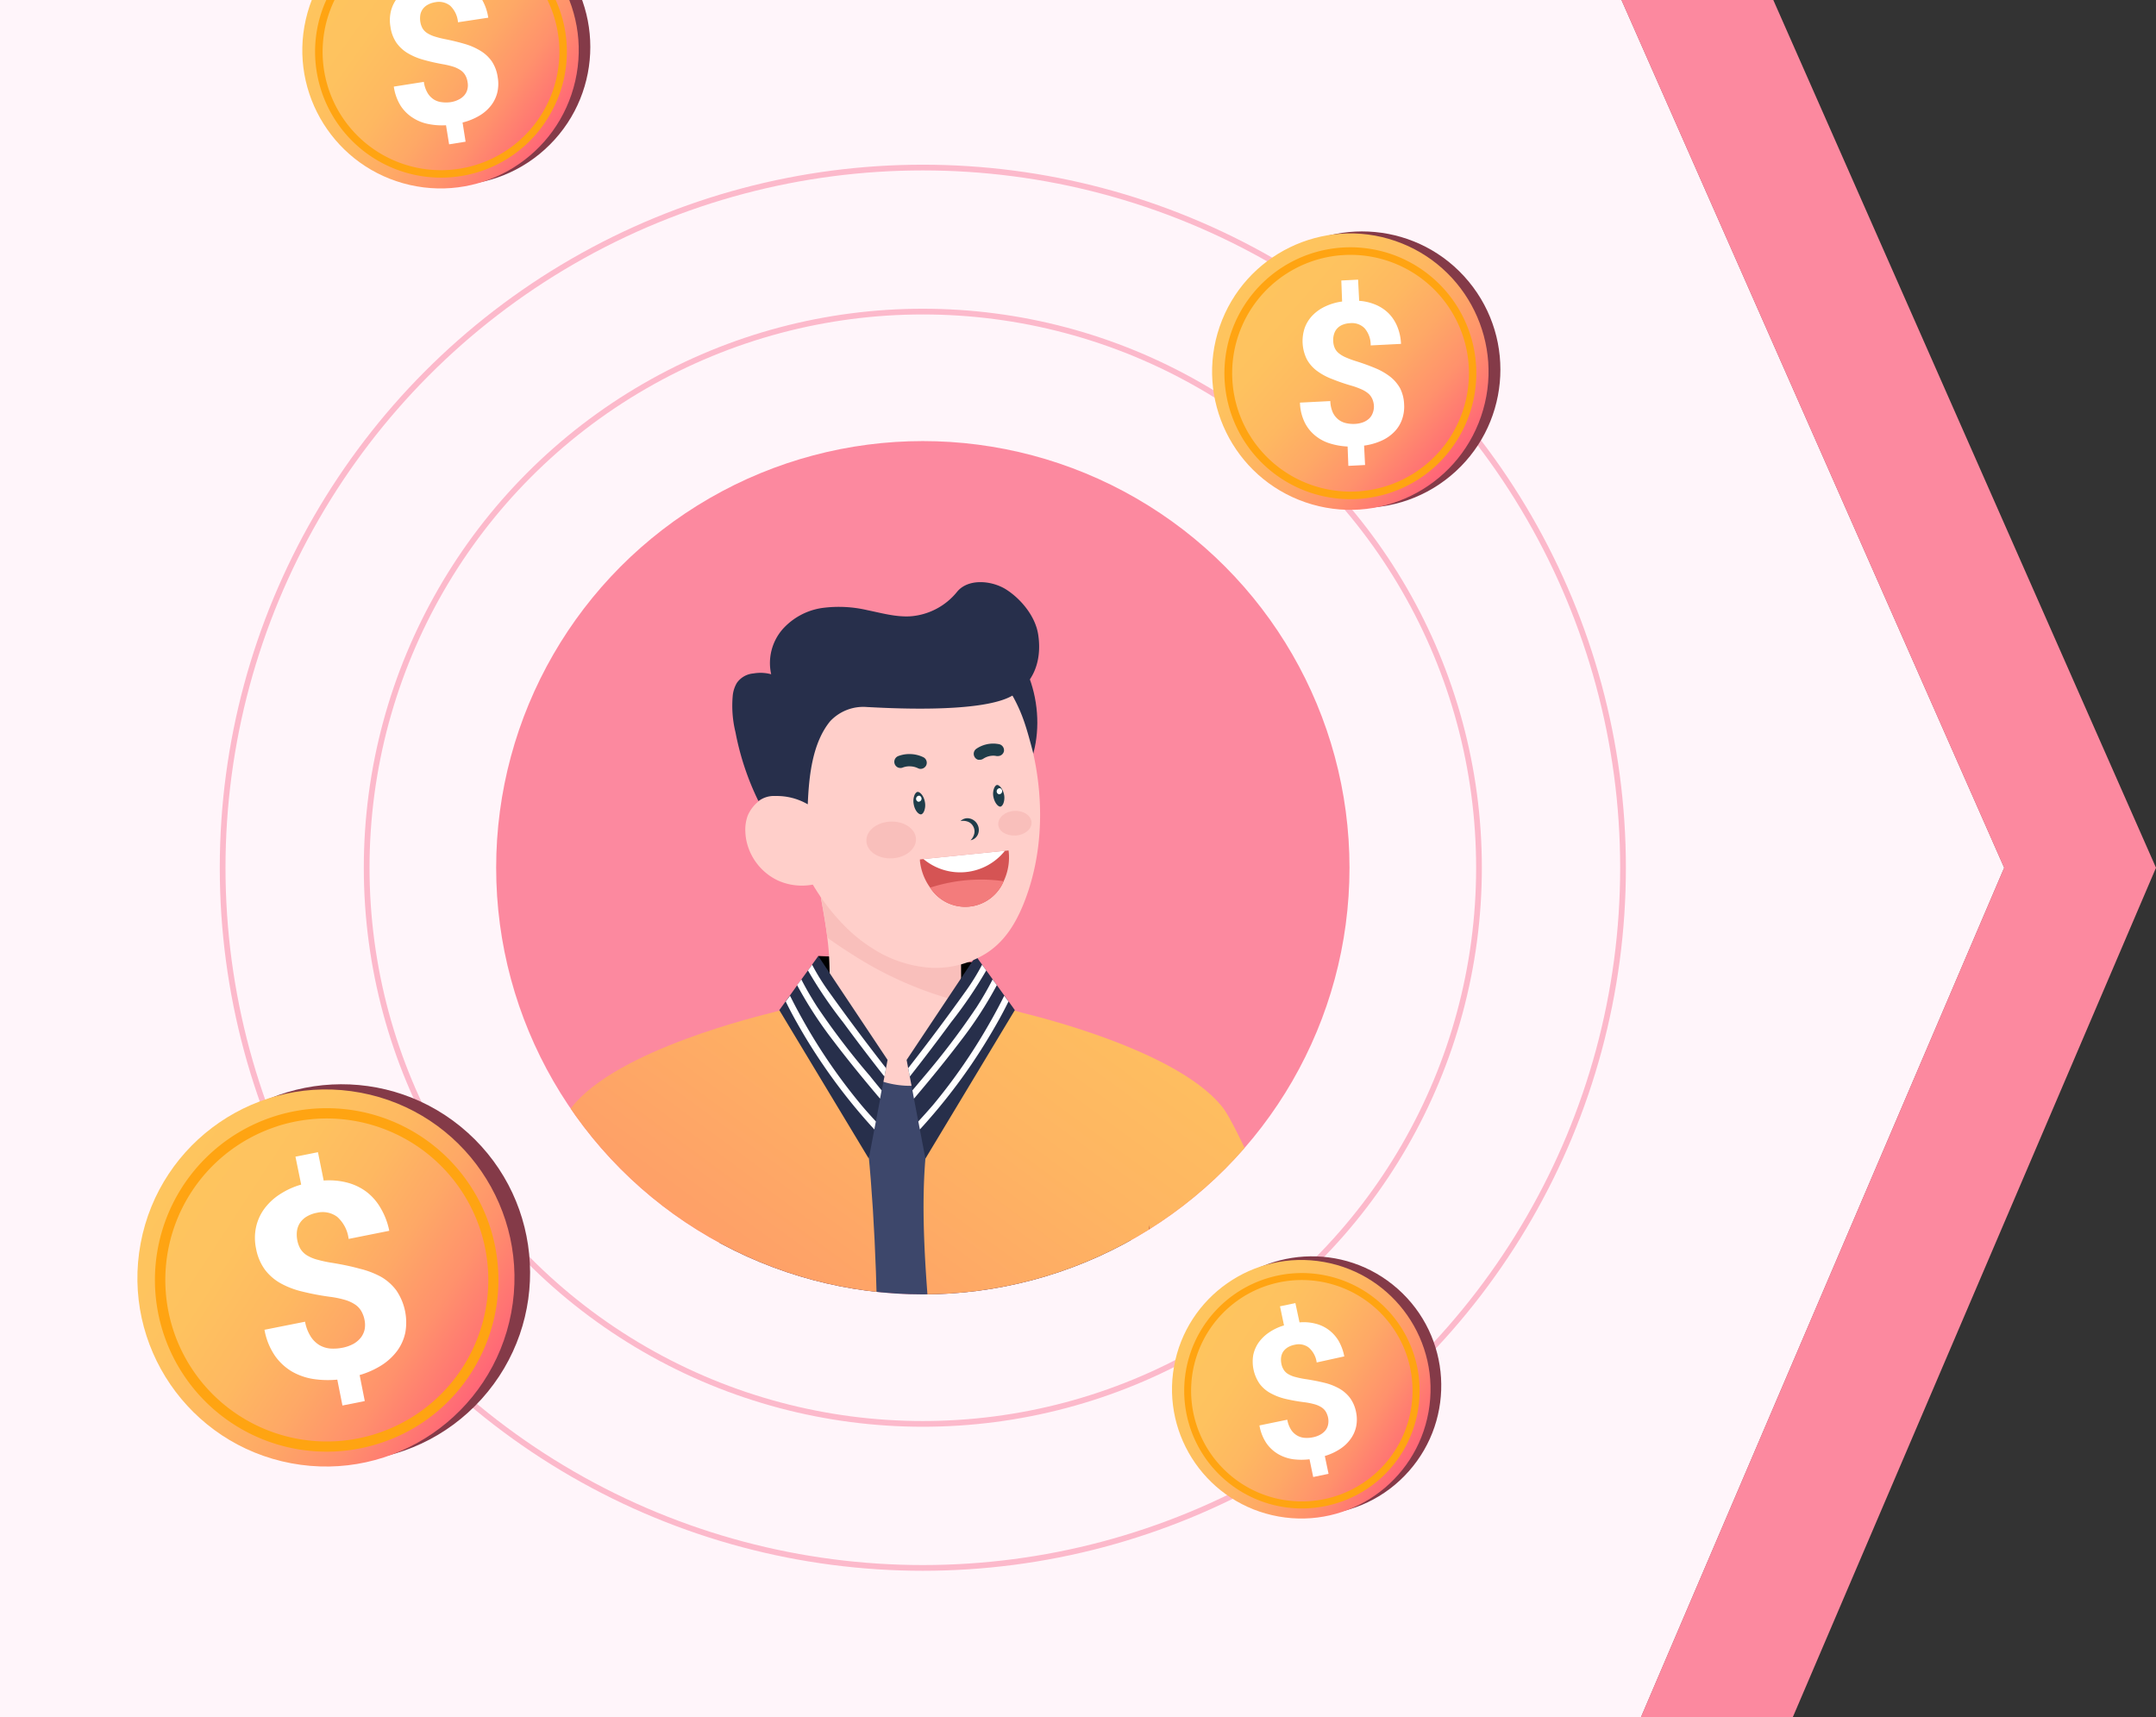 <svg id="Layer_1" data-name="Layer 1" xmlns="http://www.w3.org/2000/svg" xmlns:xlink="http://www.w3.org/1999/xlink" viewBox="0 0 376.61 300"><rect x="0" y="0" width="376.61" height="300" fill="#333333" stroke="none"/><defs><style>.cls-1,.cls-6{fill:none;}.cls-2{clip-path:url(#clip-path);}.cls-3{fill:#fc899f;}.cls-4{fill:#fff;}.cls-5{fill:#fff5fa;}.cls-6{stroke:#fcb9cb;stroke-miterlimit:10;}.cls-7{clip-path:url(#clip-path-2);}.cls-8{fill:#272f4b;}.cls-9{fill:#1e1d59;}.cls-10{fill:#ffcfca;}.cls-11{fill:#3d476b;}.cls-12{fill:#f9bfbb;}.cls-13{fill:url(#linear-gradient);}.cls-14{fill:#af4646;}.cls-15{fill:#363740;}.cls-16{fill:url(#linear-gradient-2);}.cls-17{fill:#1f3c49;}.cls-18{fill:#d55454;}.cls-19{fill:#f37c7c;}.cls-20{fill:#843a48;}.cls-21{fill:url(#linear-gradient-3);}.cls-22{fill:#ffa412;}.cls-23{fill:url(#linear-gradient-4);}.cls-24{fill:url(#linear-gradient-5);}.cls-25{fill:url(#linear-gradient-6);}</style><clipPath id="clip-path"><polygon class="cls-1" points="350.07 151.58 286.61 300 0 300 0 0 283.22 0 350.07 151.58"/></clipPath><clipPath id="clip-path-2"><circle class="cls-1" cx="161.2" cy="151.58" r="74.53"/></clipPath><linearGradient id="linear-gradient" x1="206.25" y1="160" x2="80.71" y2="331.07" gradientUnits="userSpaceOnUse"><stop offset="0" stop-color="#fec55e"/><stop offset="0.22" stop-color="#feb562"/><stop offset="0.65" stop-color="#ff8c6d"/><stop offset="1" stop-color="#f67"/></linearGradient><linearGradient id="linear-gradient-2" x1="242.09" y1="186.3" x2="116.55" y2="357.37" xlink:href="#linear-gradient"/><linearGradient id="linear-gradient-3" x1="-49.65" y1="220.97" x2="-96.21" y2="174.4" gradientTransform="translate(267.49 215.29) rotate(67.59)" gradientUnits="userSpaceOnUse"><stop offset="0" stop-color="#f67"/><stop offset="0.06" stop-color="#ff7373"/><stop offset="0.21" stop-color="#ff916c"/><stop offset="0.38" stop-color="#fea866"/><stop offset="0.55" stop-color="#feb861"/><stop offset="0.75" stop-color="#fec25f"/><stop offset="1" stop-color="#fec55e"/></linearGradient><linearGradient id="linear-gradient-4" x1="104.19" y1="268.06" x2="72.26" y2="236.13" gradientTransform="translate(426.75 65.02) rotate(67.59)" xlink:href="#linear-gradient-3"/><linearGradient id="linear-gradient-5" x1="125.07" y1="92.81" x2="90.93" y2="58.67" gradientTransform="matrix(0.38, 0.92, -0.92, 0.38, 264.72, -63.81)" xlink:href="#linear-gradient-3"/><linearGradient id="linear-gradient-6" x1="-28.56" y1="27.63" x2="-62.7" y2="-6.51" gradientTransform="translate(104.11 46.94) rotate(67.59)" xlink:href="#linear-gradient-3"/></defs><g class="cls-2"><polygon class="cls-3" points="376.61 151.58 313.15 300 286.61 300 350.07 151.58 283.22 0 309.76 0 376.61 151.58"/><polygon class="cls-4" points="350.07 151.58 286.61 300 0 300 0 0 283.22 0 350.07 151.58"/><polygon class="cls-5" points="350.07 151.58 286.61 300 0 300 0 0 283.22 0 350.07 151.58"/><circle class="cls-6" cx="161.2" cy="151.58" r="97.15"/><circle class="cls-6" cx="161.2" cy="151.58" r="122.31"/><g class="cls-7"><circle class="cls-3" cx="161.2" cy="151.58" r="74.53"/><ellipse class="cls-8" cx="167.1" cy="124.92" rx="13.99" ry="17.77" transform="translate(-17.24 27.21) rotate(-8.86)"/><path class="cls-9" d="M171.22,292.3s-5,41-9.05,67.34c-.95,6.14-1.83,11.48-2.59,15.34-2.54,12.95-5.49,31.94-8.51,53.41-9.78,69.59-20.3,165.15-20.3,165.15H97.62s-4.2-180.29,4-242c1.74-13,5.71-59.23,5.71-59.23Z"/><path class="cls-9" d="M203,292.16s4,46.18,5.71,59.23c8.2,61.72-4.84,241.78-4.84,241.78l-32.74,1.51S159.79,429.14,149,374.22c-4-20.39-9.92-82.06-9.92-82.06Z"/><polygon points="142.94 167 170.92 168.13 162.93 184.69 145.59 184 142.94 167"/><path class="cls-10" d="M289.39,233.44a5.2,5.2,0,0,0-1.86.24,11.16,11.16,0,0,0-1.87,1.89c-1.56,1.56-3.15,3.1-4.7,4.68-.43.44-.84.88-1.26,1.32-3.57-4-7.07-8.12-10.55-12.24,3.8-2.88,6.69-5.05,8-6L279,222a27.66,27.66,0,0,1,.91-5.19c.58-2.08,1.68-3.78,2.46-5.77,1.34-3.44,2-7.19,3.09-10.72a7.64,7.64,0,0,1,1.52-3.07l.09-.09a2.68,2.68,0,0,1,3.05-.61,2.82,2.82,0,0,1,1.25,2.15,15.18,15.18,0,0,1-.44,4.6,14.51,14.51,0,0,0-.49,2.91c0,1.48.93.54,1.62-.16a20.27,20.27,0,0,0,2-2.52c1.21-1.76,2.23-3.64,3.37-5.44l7.73-12.22a2.26,2.26,0,0,1,3.58,0c1.12,1.58-.69,3.53-1.39,4.89q-1.79,3.39-3.54,6.81c-.83,1.63-1.67,3.26-2.49,4.9-.48,1-1.34,1.76-1.85,2.73-.18.36-.78,1.33-.36,1.73s1.09-.41,1.41-.67c.75-.63,1.48-1.29,2.21-2,1.39-1.3,2.73-2.67,4.06-4a100.48,100.48,0,0,1,8.44-8.07,4.4,4.4,0,0,1,.39-.26,2.2,2.2,0,0,1,3.17.3c1.35,1.85-1.22,3.91-2.3,5.17-1.75,2-3.58,4-5.33,6L307.29,208c-.46.53-3.12,2.48-2.46,3.38s2.48-1.07,3-1.36c1.18-.68,2.36-1.38,3.54-2.09q3.52-2.12,6.93-4.41a2.5,2.5,0,0,1,.65-.3l1.88-1.38a2.11,2.11,0,0,1,3.21,1.12c.57,1.92-1.76,3-3,3.91-2,1.44-4,2.87-6,4.27q-2.14,1.5-4.3,2.95c-.76.52-4.3,2.52-2.69,3.68.32.23,1.09-.05,1.41-.14a22.77,22.77,0,0,0,2.94-1.12c2.62-1,5.26-2,7.9-3a2.15,2.15,0,0,1,2.8,2.32c-.34,2.25-4.3,2.77-6,3.37q-4.1,1.41-8.06,3.13a6.34,6.34,0,0,0-1.31.7,7.78,7.78,0,0,0-1.28,1.4,26.19,26.19,0,0,1-14.94,8.7A20.47,20.47,0,0,1,289.39,233.44Z"/><path class="cls-11" d="M103.77,336c8.83,6.66,105.35,5.81,105.29,1.07-.16-11.54-1.95-24-3.6-36.22-.94-6.9-1.84-13.71-2.37-20.23-1.28-15.34-5.59-63.69-6.19-72.24-.39-5.57-1.37-18.22-1.49-19.73-.71-.49-1.43-1-2.17-1.43l-.06,0-1.84-1.07a0,0,0,0,0,0,0c-2.88-1.67-6.65-3.81-9.15-5a66.71,66.71,0,0,0-19.41-5.75c-11.24-1.62-22.38.33-30.56,2.62a84.57,84.57,0,0,0-12.82,4.61l0,0s4.67,2,5.93,9.71c5.33,32.77-10.77,58.86-10.77,58.86s-4.07,28.53-6.43,43.07C106.58,303.49,102.54,335.07,103.77,336Z"/><path class="cls-10" d="M142.47,151.53c.31,1.7.61,3.39.91,5.09l.06.31s0,.09,0,.14c.41,2.24.8,4.49,1.08,6.75.11.9.21,1.82.27,2.73s.11,2,.12,3.07c0,2,0,3.93-.08,5.88,0,1.11,0,2.22-.06,3.32,0,1.29-.55,2.67,0,3.91.66,1.57,2.17,2.39,3.5,3.31a21.23,21.23,0,0,0,4.67,2.45,16.17,16.17,0,0,0,10.25.64c6.4-2,4.7-9,4.68-14.12v-5.14l0-5.32a27,27,0,0,1-5.25-2.1c-5.64-2.76-11.24-5.59-16.73-8.63l-.42-.24A12.56,12.56,0,0,1,142.47,151.53Z"/><path class="cls-12" d="M167.86,175a64.28,64.28,0,0,1-18-7.65c-1.76-1.1-3.59-2.28-5.33-3.55-.27-2.26-.68-4.51-1.08-6.75q-.5-2.77-1-5.54a14.22,14.22,0,0,0,3.37,2.29c5.49,3,11.09,5.87,16.73,8.63a27,27,0,0,0,5.25,2.1Z"/><path class="cls-10" d="M145.84,152.92a10.21,10.21,0,0,1-10.06.84,10,10,0,0,1-5.37-6.78,9.45,9.45,0,0,1-.21-1.61,7.25,7.25,0,0,1,.38-2.81,6.3,6.3,0,0,1,5.4-3.92,7.25,7.25,0,0,1,6.11,2.92l1.44,4.37Z"/><path class="cls-13" d="M146.72,352.67c-3,4.53-34.25-8.95-44.62-13.24-7.85-3.25-5-7.91-4.16-14,2.48-17.9,5.49-33.32,8.45-49.8,1.12-6.29,2.25-12.74,3.33-19.53,0-.28.09-.55.13-.83-1.32,4.36-3.72,13.34-4.72,16.46-5.67,17.78-14.75,59.75-24.2,61.26-1.63.26-19.62-6.06-20.42-8.32-5.68-15.88,11.91-74.1,14.74-81.3,4.92-12.47,20.45-44.6,24.58-49.91,7.94-10.21,33.71-16.21,35-16.56q5.58-1.59,11.23-2.85c3.73,8.86,4.65,17.57,5.61,27.13C156.73,252.21,149.1,349.1,146.72,352.67Z"/><polygon class="cls-8" points="155.04 185.15 154.77 186.59 154.49 188.06 154.03 190.47 153.76 191.92 153 195.9 152.73 197.3 151.76 202.39 136.13 176.45 137.22 174.94 137.97 173.91 139.27 172.09 140.01 171.06 141.13 169.52 141.86 168.5 142.94 167 155.04 185.15"/><path class="cls-4" d="M154.77,186.59l-.28,1.47q-3.68-4.67-7.2-9.46a77.47,77.47,0,0,1-6.16-9.08l.73-1a38.81,38.81,0,0,0,3,4.82Q149.67,180.07,154.77,186.59Z"/><path class="cls-4" d="M154,190.47l-.27,1.45c-2.79-3.29-5.53-6.63-8.13-10.06a70.52,70.52,0,0,1-6.36-9.77l.74-1c.84,1.65,1.78,3.25,2.78,4.81A129.37,129.37,0,0,0,152,188C152.63,188.81,153.33,189.64,154,190.47Z"/><path class="cls-4" d="M153,195.9l-.27,1.4a99.75,99.75,0,0,1-8.93-11.25c-1.59-2.33-3.09-4.72-4.47-7.18-.71-1.24-1.38-2.5-2-3.76a1.3,1.3,0,0,0-.08-.17l.75-1,.57,1.12c.73,1.42,1.49,2.8,2.28,4.18A98.37,98.37,0,0,0,150.43,193C151.26,194,152.12,194.94,153,195.9Z"/><path class="cls-14" d="M112.31,263.8a78.82,78.82,0,0,1-5.92,11.84c1.12-6.29,2.25-12.74,3.33-19.53.69-1.56,7.42-17.07,9.4-33.15C119.88,242.63,115.72,255.48,112.31,263.8Z"/><path class="cls-15" d="M279,243.52a59.84,59.84,0,0,0,5.83-3.32c.3-.2.6-.4.89-.61a21.6,21.6,0,0,0,2.58-2.07,7.93,7.93,0,0,0,.75-.8,3.7,3.7,0,0,0,.93-1.81c.3-2.66-9.84-14-11.57-14.19a5.37,5.37,0,0,0-2.32.36c-.36.12-.74.27-1.13.44a28.12,28.12,0,0,0-3,1.52l-1,.58c-2.82,1.72-5.23,3.55-5.23,3.55Z"/><path class="cls-4" d="M284.8,240.2c.3-.2.6-.4.89-.61-.39-.58-.79-1.16-1.19-1.73a101.41,101.41,0,0,0-7.37-9.51c-1.33-1.51-2.71-3-4.17-4.35l-1-1-1,.58c.72.63,1.42,1.3,2.1,2A95.48,95.48,0,0,1,284.8,240.2Z"/><path class="cls-4" d="M288.27,237.52a7.93,7.93,0,0,0,.75-.8l-.82-1.19c-3.56-5.18-7.41-10.3-12.14-14.45-.36.12-.74.27-1.13.44.41.35.82.71,1.22,1.08a65.26,65.26,0,0,1,8.07,9.19C285.61,233.67,287,235.59,288.27,237.52Z"/><path class="cls-16" d="M283.23,242.63c-6.9,9.66-57.77,64.66-73.36,32.52-.22-.47-.5-1.18-.82-2.07-1.68-4.67-4.38-14.13-5.5-17.8,0,.28.09.55.14.83.08.55.17,1.1.26,1.65,1,6.19,2,12.1,3.07,17.88,3,16.48,6,31.9,8.45,49.8.84,6.08,3.69,10.74-4.16,14-10.37,4.29-41.6,17.77-44.62,13.24-1.51-2.26-.28-42.54-1.44-84.33-.66-24.15-5.35-48.47-3.49-67.15,1-9.56,1.87-18.27,5.61-27.13q5.65,1.26,11.23,2.85c1.27.35,27,6.35,35,16.56,4.13,5.31,22,49.54,22,49.54a186.68,186.68,0,0,1,33.65-19.29C271.89,222.59,285.12,240,283.23,242.63Z"/><polygon class="cls-8" points="158.37 185.15 158.64 186.59 158.92 188.06 159.38 190.47 159.65 191.92 160.41 195.9 160.68 197.3 161.65 202.39 177.27 176.45 176.19 174.94 175.44 173.91 174.13 172.09 173.39 171.06 172.28 169.52 171.55 168.5 170.47 167 158.37 185.15"/><path class="cls-4" d="M158.64,186.59l.28,1.47q3.68-4.67,7.19-9.46a76.34,76.34,0,0,0,6.17-9.08l-.73-1a38.81,38.81,0,0,1-3,4.82Q163.74,180.07,158.64,186.59Z"/><path class="cls-4" d="M159.38,190.47l.27,1.45c2.79-3.29,5.53-6.63,8.13-10.06a69.55,69.55,0,0,0,6.35-9.77l-.74-1c-.84,1.65-1.77,3.25-2.77,4.81a131.12,131.12,0,0,1-9.16,12.1C160.78,188.81,160.08,189.64,159.38,190.47Z"/><path class="cls-4" d="M160.41,195.9l.27,1.4a100.89,100.89,0,0,0,8.93-11.25q2.38-3.5,4.47-7.18c.71-1.24,1.38-2.5,2-3.76l.09-.17-.75-1-.57,1.12c-.73,1.42-1.49,2.8-2.29,4.18A98.3,98.3,0,0,1,163,193C162.14,194,161.29,194.94,160.41,195.9Z"/><path class="cls-10" d="M178.73,158.05c-1.4,3.41-3.33,6.51-6.51,8.51a16.76,16.76,0,0,1-9.53,2.5,21.36,21.36,0,0,1-10.33-3.42,27.37,27.37,0,0,1-4.33-3.4,37.34,37.34,0,0,1-5.92-7.5,46.82,46.82,0,0,1-6-14.69,29.32,29.32,0,0,1,1.33-17.65,22.41,22.41,0,0,1,4-6.3A21.23,21.23,0,0,1,169.29,113a27,27,0,0,1,9.64,13.15c.56,1.64,1,3.32,1.45,5C182.45,140,182.17,149.64,178.73,158.05Z"/><path class="cls-17" d="M160.88,142.26c-.47,0-1.1-.71-1.28-1.81a2.92,2.92,0,0,1,.15-1.58c.07-.15.26-.5.54-.54h0c.46,0,1.1.72,1.28,1.81a2.82,2.82,0,0,1-.16,1.58c-.06.15-.25.5-.53.54Z"/><path class="cls-17" d="M174.74,140.91c-.39,0-1-.63-1.22-1.74a2.73,2.73,0,0,1,.15-1.53c.13-.3.31-.49.5-.52h0c.39,0,1,.63,1.23,1.74a2.82,2.82,0,0,1-.15,1.53c-.14.3-.32.49-.51.52Z"/><path class="cls-17" d="M167.78,143.43a1.71,1.71,0,0,1,1.56-.46,2,2,0,0,1,1.4,1.05,2,2,0,0,1,.07,1.76,1.74,1.74,0,0,1-1.27,1,2.38,2.38,0,0,0,.66-1.22,1.81,1.81,0,0,0-.18-1.17,1.76,1.76,0,0,0-.86-.82A2.4,2.4,0,0,0,167.78,143.43Z"/><path class="cls-17" d="M161.3,132.28a5.55,5.55,0,0,0-2.13-.55,5.49,5.49,0,0,0-2.28.35,1.08,1.08,0,0,0,0,2,1.28,1.28,0,0,0,.34.07,1,1,0,0,0,.45-.07,3.23,3.23,0,0,1,1.38-.21,3.33,3.33,0,0,1,1.3.33,1,1,0,0,0,.42.11,1.1,1.1,0,0,0,1-.6A1.08,1.08,0,0,0,161.3,132.28Z"/><path class="cls-17" d="M174.54,130a6.48,6.48,0,0,0-.77-.1,5.25,5.25,0,0,0-3.21.89,1.08,1.08,0,0,0-.28,1.5,1,1,0,0,0,.61.43l.22,0a1.11,1.11,0,0,0,.66-.19,3.19,3.19,0,0,1,1.88-.52,3.11,3.11,0,0,1,.44.06l.17,0a1.07,1.07,0,0,0,1.11-.85A1.09,1.09,0,0,0,174.54,130Z"/><path class="cls-4" d="M160.61,139a.54.54,0,0,0-.22,1.05A.54.54,0,0,0,160.61,139Z"/><path class="cls-4" d="M174.69,137.69a.54.54,0,0,0-.22,1.05A.54.54,0,0,0,174.69,137.69Z"/><path class="cls-18" d="M176.2,148.75a9.69,9.69,0,0,1-.88,5.18,7.28,7.28,0,0,1-12.84,1.13,9.7,9.7,0,0,1-1.79-4.73,1.34,1.34,0,0,0,0-.2l15.49-1.57A1.08,1.08,0,0,0,176.2,148.75Z"/><path class="cls-4" d="M175.54,148.62a10,10,0,0,1-14.23,1.44Z"/><path class="cls-19" d="M175.32,153.93a7.28,7.28,0,0,1-12.84,1.13,28.67,28.67,0,0,1,8-1.4A27.84,27.84,0,0,1,175.32,153.93Z"/><path class="cls-12" d="M160,146.52c.09,1.76-1.77,3.29-4.16,3.42s-4.41-1.2-4.5-3,1.77-3.3,4.16-3.42S159.92,144.75,160,146.52Z"/><path class="cls-12" d="M180.19,143.65c.06,1.19-1.2,2.23-2.82,2.31s-3-.81-3-2,1.2-2.22,2.82-2.31S180.12,142.46,180.19,143.65Z"/><path class="cls-14" d="M209.05,273.08c-1.68-4.67-4.38-14.13-5.5-17.8,0,.28.09.55.14.83.08.55.17,1.1.26,1.65l-.51-2.65L200.7,214s8.65,38.76,8.77,51.92C209.48,267.3,209.28,270.2,209.05,273.08Z"/><path class="cls-8" d="M134.71,117.78a9,9,0,0,1,2-7.87,11.5,11.5,0,0,1,6.93-3.71,21.86,21.86,0,0,1,7.85.38c2.5.51,5,1.23,7.53,1.08a11.57,11.57,0,0,0,8.16-4.28c1.94-2.38,6.1-2,8.63-.37s5,4.59,5.52,7.72.22,8-4.49,10.78c-5.54,3.25-23,2.1-25.34,2A7.93,7.93,0,0,0,145,126c-3.08,3.78-3.69,9.46-3.9,14.5a10.75,10.75,0,0,0-5.62-1.45,4.6,4.6,0,0,0-3,.88,47.42,47.42,0,0,1-4-12,19.44,19.44,0,0,1-.49-6.35,5.41,5.41,0,0,1,.72-2.28,3.92,3.92,0,0,1,2.91-1.66A7.13,7.13,0,0,1,134.71,117.78Z"/></g><circle class="cls-1" cx="161.2" cy="151.58" r="74.53"/><circle class="cls-20" cx="59.67" cy="222.33" r="32.93" transform="translate(-145.43 117.8) rotate(-47.97)"/><circle class="cls-21" cx="56.93" cy="223.22" r="32.93" transform="translate(-172.95 238.1) rotate(-79.39)"/><path class="cls-22" d="M66.35,252.11A30,30,0,1,1,83.8,237.19,29.77,29.77,0,0,1,66.35,252.11Zm-18-55.34a28.21,28.21,0,1,0,35.56,18.08A28.24,28.24,0,0,0,48.32,196.77Z"/><path class="cls-4" d="M63.68,230.59a4.9,4.9,0,0,0-.61-1.63,3.51,3.51,0,0,0-1.15-1.15,6.51,6.51,0,0,0-1.8-.78,16.89,16.89,0,0,0-2.57-.51,45.15,45.15,0,0,1-4.72-.9A14.74,14.74,0,0,1,49,224.16a8.79,8.79,0,0,1-2.74-2.39,9,9,0,0,1-1.54-3.71,8.9,8.9,0,0,1,0-3.67,8.44,8.44,0,0,1,1.41-3.18,10.28,10.28,0,0,1,2.67-2.53,13.63,13.63,0,0,1,3.81-1.75l-1-4.88,3.93-.78,1,4.95a12.55,12.55,0,0,1,4.06.35A9.69,9.69,0,0,1,64,208.18,9.51,9.51,0,0,1,66.47,211,12.67,12.67,0,0,1,68,215l-7.1,1.42a6.15,6.15,0,0,0-2-3.86,4.27,4.27,0,0,0-3.53-.71,5.44,5.44,0,0,0-1.84.69,3.6,3.6,0,0,0-1.15,1.11,3.46,3.46,0,0,0-.51,1.42,5.24,5.24,0,0,0,.07,1.62,4.64,4.64,0,0,0,.55,1.48,3.5,3.5,0,0,0,1.1,1.1,6.73,6.73,0,0,0,1.82.77,23.07,23.07,0,0,0,2.68.57c1.7.28,3.27.6,4.7,1A15.36,15.36,0,0,1,66.49,223a8.85,8.85,0,0,1,2.74,2.41,9.95,9.95,0,0,1,1.56,7.42A8.32,8.32,0,0,1,69.36,236a10.35,10.35,0,0,1-2.71,2.49,15.09,15.09,0,0,1-3.83,1.71l.9,4.54-3.9.78-.9-4.52a17.18,17.18,0,0,1-4.12-.1,10.88,10.88,0,0,1-3.78-1.3,9.63,9.63,0,0,1-3-2.78,11.61,11.61,0,0,1-1.82-4.53l7.09-1.41a7.15,7.15,0,0,0,1,2.61A4.68,4.68,0,0,0,55.85,235a4.56,4.56,0,0,0,1.91.57,8.1,8.1,0,0,0,2-.13,6.69,6.69,0,0,0,2-.7,4.36,4.36,0,0,0,1.3-1.12,3.58,3.58,0,0,0,.64-1.42A4.21,4.21,0,0,0,63.68,230.59Z"/><circle class="cls-20" cx="229.18" cy="242.06" r="22.58" transform="translate(-103.98 253.06) rotate(-48.46)"/><circle class="cls-23" cx="227.32" cy="242.68" r="22.58" transform="translate(-51.54 423.82) rotate(-79.88)"/><path class="cls-22" d="M233.94,262.44a20.56,20.56,0,1,1,11.88-10.33A20.42,20.42,0,0,1,233.94,262.44ZM221.25,224.6a19.34,19.34,0,1,0,24.49,12.19A19.36,19.36,0,0,0,221.25,224.6Z"/><path class="cls-4" d="M232,247.7a3.44,3.44,0,0,0-.42-1.12,2.39,2.39,0,0,0-.8-.78,4.45,4.45,0,0,0-1.24-.52,12.25,12.25,0,0,0-1.76-.34,31.65,31.65,0,0,1-3.24-.58,10.28,10.28,0,0,1-2.61-1,5.82,5.82,0,0,1-1.89-1.62,6.84,6.84,0,0,1-1.12-5.05,5.94,5.94,0,0,1,.95-2.19,7.25,7.25,0,0,1,1.82-1.75,9.32,9.32,0,0,1,2.6-1.22l-.7-3.34,2.69-.56L227,231a8.17,8.17,0,0,1,2.78.22,6.47,6.47,0,0,1,2.31,1.08,6.63,6.63,0,0,1,1.73,1.91,8.76,8.76,0,0,1,1,2.73L230,238a4.17,4.17,0,0,0-1.42-2.63,2.89,2.89,0,0,0-2.42-.46,3.6,3.6,0,0,0-1.26.48,2.7,2.7,0,0,0-.78.76,2.54,2.54,0,0,0-.34,1,3.49,3.49,0,0,0,.06,1.11,3,3,0,0,0,.39,1,2.27,2.27,0,0,0,.76.75,4.57,4.57,0,0,0,1.25.52,15.4,15.4,0,0,0,1.84.38c1.17.18,2.25.39,3.23.63a10.13,10.13,0,0,1,2.6,1,6.2,6.2,0,0,1,1.89,1.63,6.13,6.13,0,0,1,1.08,2.51,6.2,6.2,0,0,1,0,2.57,5.66,5.66,0,0,1-1,2.17,6.76,6.76,0,0,1-1.84,1.72,10,10,0,0,1-2.62,1.2l.65,3.11-2.68.56-.64-3.1a11.65,11.65,0,0,1-2.83,0,7.22,7.22,0,0,1-2.59-.87,6.53,6.53,0,0,1-2.08-1.89A7.93,7.93,0,0,1,220,249l4.86-1a4.85,4.85,0,0,0,.69,1.79,3.12,3.12,0,0,0,1.08,1,3.05,3.05,0,0,0,1.32.38,5,5,0,0,0,1.39-.1,4.3,4.3,0,0,0,1.34-.49,3.08,3.08,0,0,0,.89-.77,2.39,2.39,0,0,0,.43-1A3,3,0,0,0,232,247.7Z"/><circle class="cls-20" cx="237.94" cy="64.56" r="24.14" transform="translate(13.46 166.49) rotate(-39.6)"/><circle class="cls-24" cx="235.87" cy="64.91" r="24.14" transform="translate(97.78 266.85) rotate(-71.02)"/><path class="cls-22" d="M239.61,86.88a22,22,0,1,1,14.25-9A21.86,21.86,0,0,1,239.61,86.88Zm-7.17-42.07A20.68,20.68,0,1,0,256.3,61.72,20.7,20.7,0,0,0,232.44,44.81Z"/><path class="cls-4" d="M240,71a3.55,3.55,0,0,0-.26-1.25,2.73,2.73,0,0,0-.71-1,5,5,0,0,0-1.23-.75,13.17,13.17,0,0,0-1.81-.65,34.71,34.71,0,0,1-3.33-1.15A10.89,10.89,0,0,1,230,64.75a6.23,6.23,0,0,1-1.73-2,7.21,7.21,0,0,1-.35-5.51,6.21,6.21,0,0,1,1.37-2.16,7.48,7.48,0,0,1,2.21-1.55,9.91,9.91,0,0,1,2.94-.86L234.3,49l2.93-.15.19,3.7a8.94,8.94,0,0,1,2.9.69,7.18,7.18,0,0,1,2.27,1.52,7.1,7.1,0,0,1,1.5,2.31,9,9,0,0,1,.64,3l-5.3.27a4.46,4.46,0,0,0-1.06-3,3.1,3.1,0,0,0-2.48-.89,4.08,4.08,0,0,0-1.41.3,2.6,2.6,0,0,0-.95.68,2.5,2.5,0,0,0-.52,1,3.49,3.49,0,0,0-.12,1.18,3.29,3.29,0,0,0,.24,1.13,2.45,2.45,0,0,0,.68.92,5,5,0,0,0,1.23.75,16.15,16.15,0,0,0,1.89.7c1.2.38,2.31.78,3.3,1.2a11.26,11.26,0,0,1,2.59,1.48,6.87,6.87,0,0,1,1.73,2,6.74,6.74,0,0,1,.72,2.83,6.63,6.63,0,0,1-.39,2.72,5.82,5.82,0,0,1-1.37,2.14A7.19,7.19,0,0,1,241.28,77a11,11,0,0,1-3,.84l.17,3.39-2.92.15L235.4,78a12.32,12.32,0,0,1-3-.51,7.58,7.58,0,0,1-2.6-1.35,6.87,6.87,0,0,1-1.89-2.34,8.33,8.33,0,0,1-.83-3.47l5.3-.27a5.14,5.14,0,0,0,.44,2,3.44,3.44,0,0,0,1,1.25,3.3,3.3,0,0,0,1.33.61,5.71,5.71,0,0,0,1.49.13,4.75,4.75,0,0,0,1.5-.3,3.31,3.31,0,0,0,1.06-.67,2.58,2.58,0,0,0,.61-1A3.07,3.07,0,0,0,240,71Z"/><circle class="cls-20" cx="78.98" cy="8.2" r="24.14" transform="translate(17.33 58.25) rotate(-45)"/><circle class="cls-25" cx="76.95" cy="8.77" r="24.14" transform="translate(51.3 81.85) rotate(-77.16)"/><path class="cls-22" d="M83,30.21A22,22,0,0,1,55.87,15a21.84,21.84,0,0,1,2-16.72A22,22,0,0,1,98.19,3.06a21.84,21.84,0,0,1-2,16.72A21.84,21.84,0,0,1,83,30.21ZM71.4-10.85A20.68,20.68,0,1,0,96.93,3.41,20.69,20.69,0,0,0,71.4-10.85Z"/><path class="cls-4" d="M81.68,14.37a3.5,3.5,0,0,0-.4-1.22,2.65,2.65,0,0,0-.8-.87,5.25,5.25,0,0,0-1.3-.63,14.07,14.07,0,0,0-1.87-.44c-1.25-.23-2.39-.49-3.43-.79a11.09,11.09,0,0,1-2.74-1.18A6.56,6.56,0,0,1,69.2,7.4a6.61,6.61,0,0,1-1-2.75A6.76,6.76,0,0,1,68.27,2,6.15,6.15,0,0,1,69.39-.33a7.52,7.52,0,0,1,2-1.78,9.78,9.78,0,0,1,2.83-1.17l-.57-3.61,2.9-.46.58,3.66a9.15,9.15,0,0,1,3,.37A7.11,7.11,0,0,1,82.55-2,6.78,6.78,0,0,1,84.29.09a9,9,0,0,1,1,3L80,3.89A4.5,4.5,0,0,0,78.64,1,3.17,3.17,0,0,0,76.07.38,3.94,3.94,0,0,0,74.7.84a2.62,2.62,0,0,0-.87.77,2.51,2.51,0,0,0-.41,1,4,4,0,0,0,0,1.19,3.56,3.56,0,0,0,.36,1.1,2.58,2.58,0,0,0,.78.84,5.53,5.53,0,0,0,1.31.62,17,17,0,0,0,1.94.49c1.25.25,2.38.53,3.42.84A11,11,0,0,1,84,8.92a6.56,6.56,0,0,1,1.94,1.84,6.67,6.67,0,0,1,1,2.74,6.57,6.57,0,0,1-.09,2.74,6,6,0,0,1-1.14,2.27,7.24,7.24,0,0,1-2.06,1.75,10.75,10.75,0,0,1-2.85,1.14l.53,3.35-2.88.46-.54-3.33a12.11,12.11,0,0,1-3-.2,7.7,7.7,0,0,1-2.73-1.06A7,7,0,0,1,70,18.5a8.6,8.6,0,0,1-1.21-3.37l5.25-.83a5.08,5.08,0,0,0,.65,1.94,3.44,3.44,0,0,0,1.1,1.14,3.28,3.28,0,0,0,1.39.47,5.72,5.72,0,0,0,1.49,0,4.56,4.56,0,0,0,1.46-.46,3.08,3.08,0,0,0,1-.77,2.56,2.56,0,0,0,.51-1A2.91,2.91,0,0,0,81.68,14.37Z"/></g><polygon class="cls-3" points="376.61 151.58 313.15 300 286.61 300 350.07 151.58 283.22 0 309.76 0 376.61 151.58"/></svg>